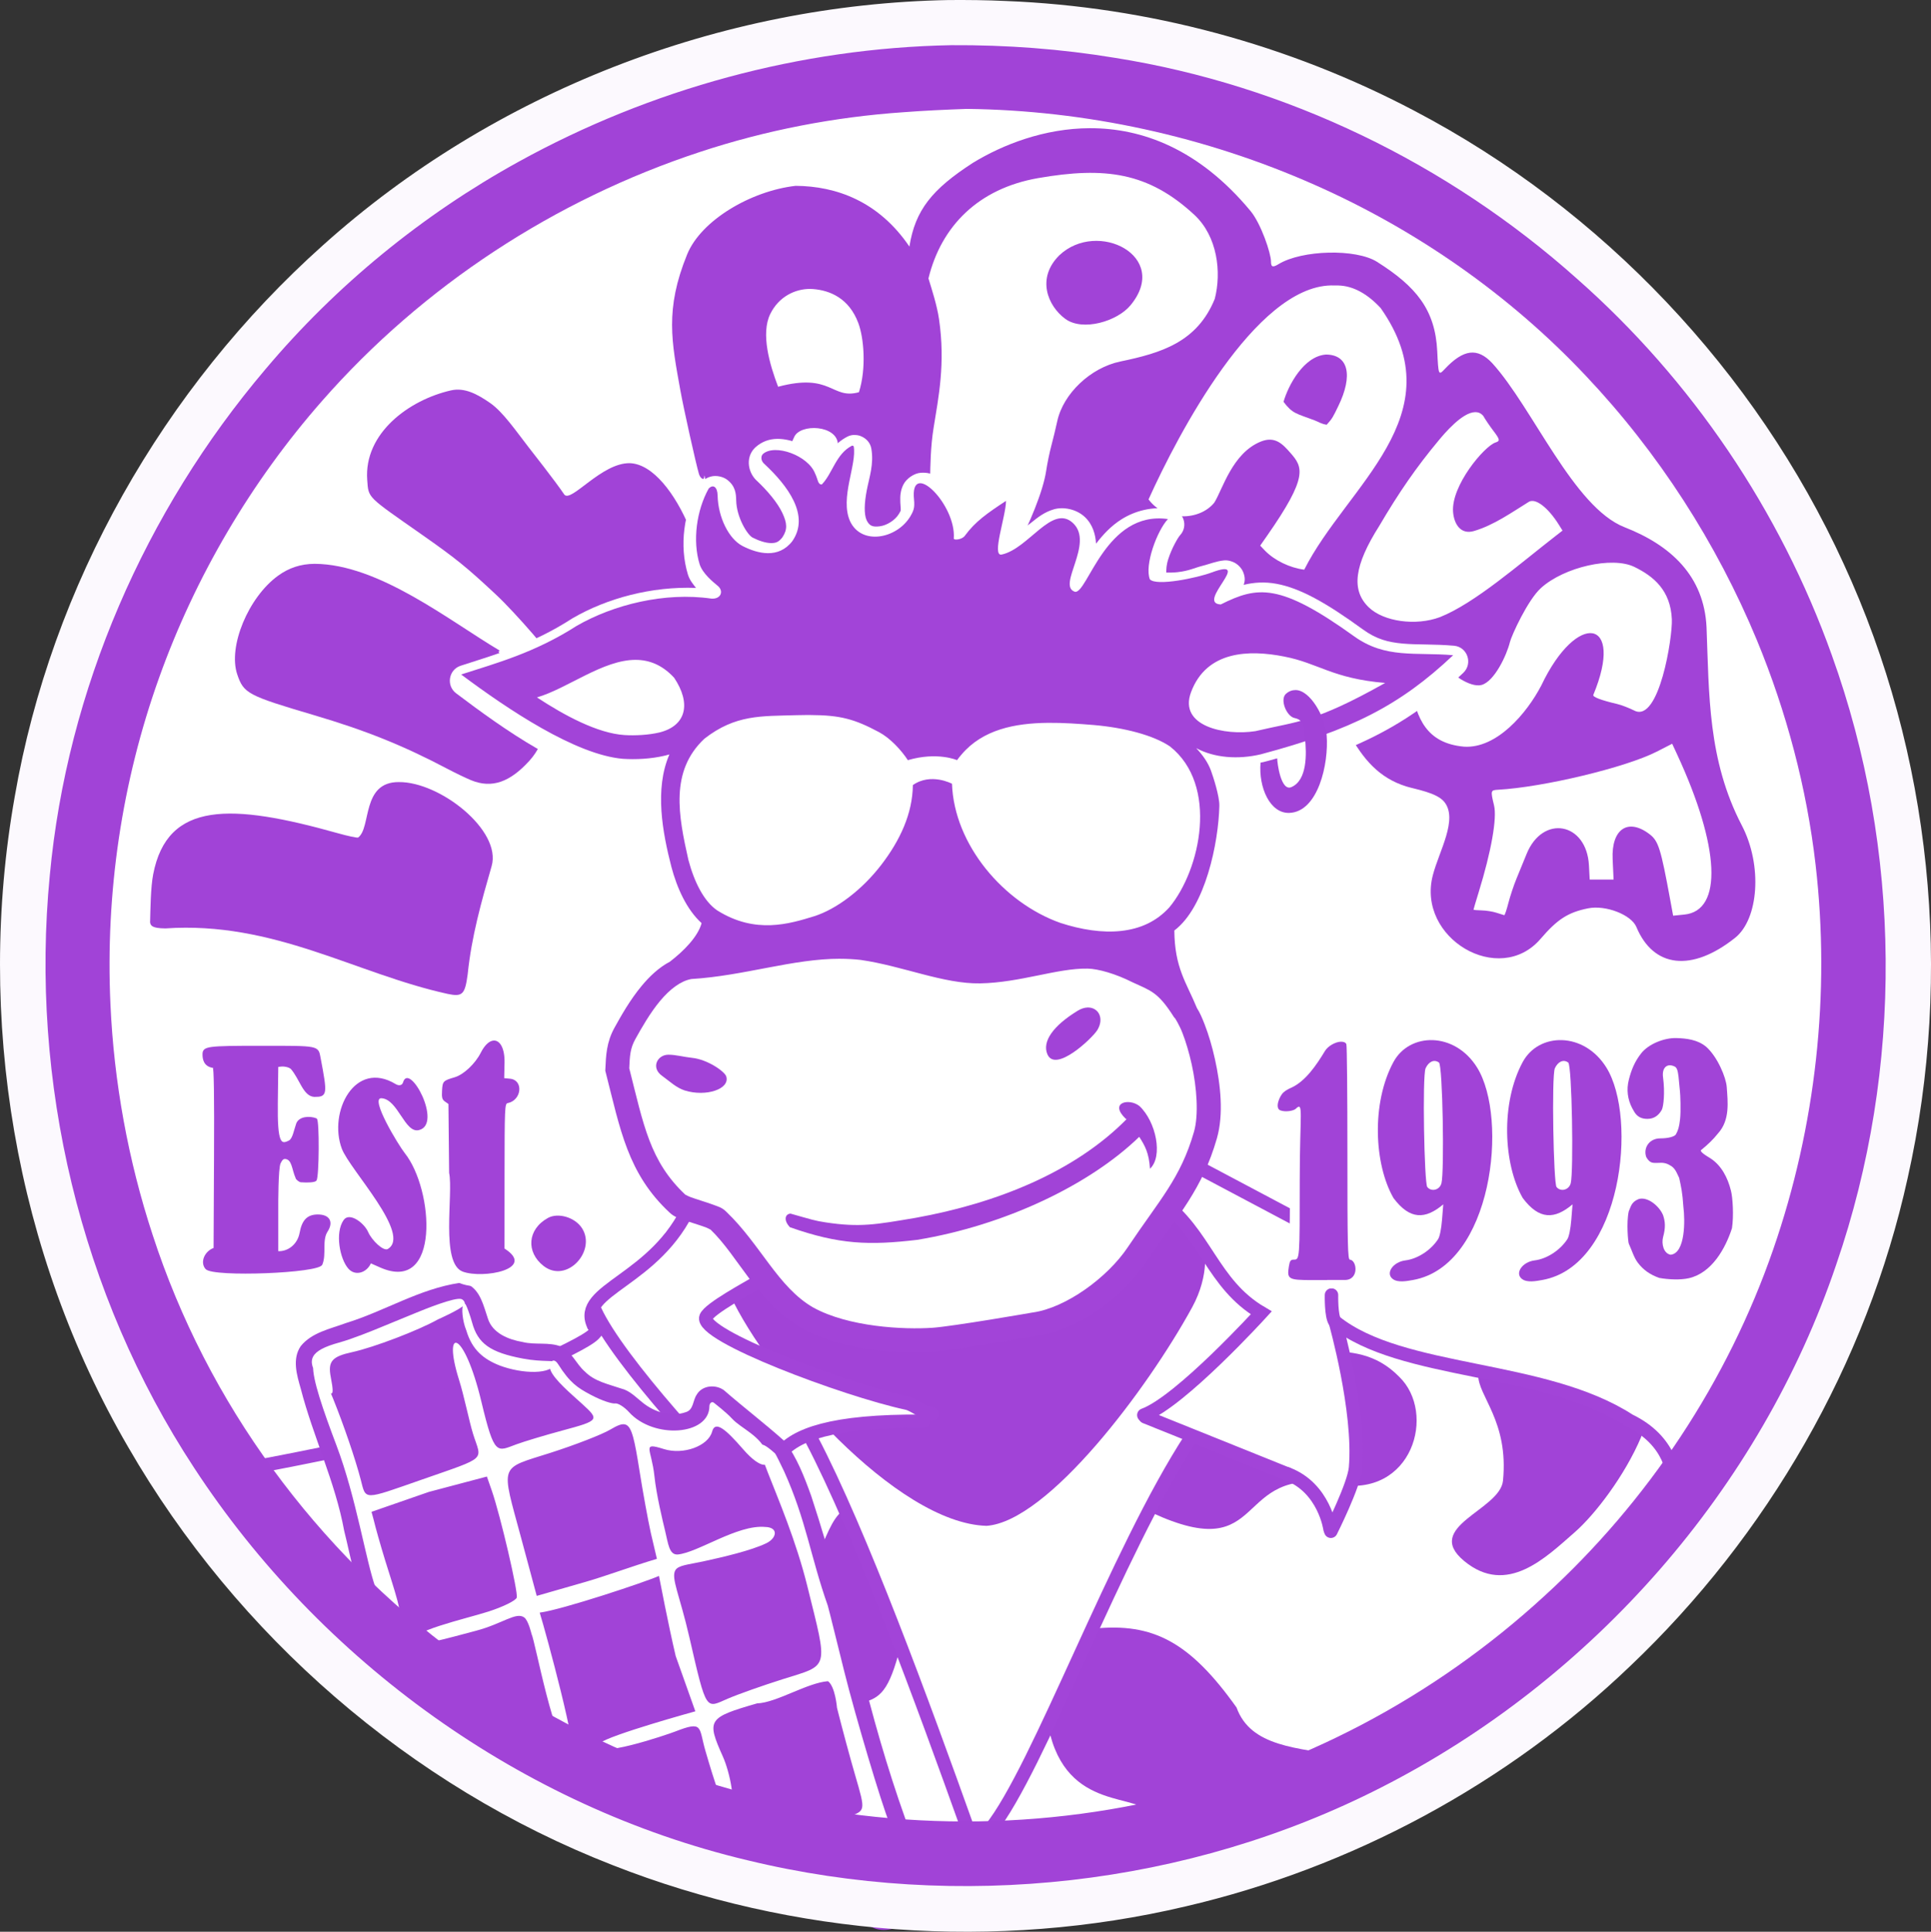<svg xmlns="http://www.w3.org/2000/svg" xml:space="preserve" id="svg5" version="1.1" viewBox="0 0 250.797 250.867" height="250.867mm" width="250.797mm"><rect x="0" y="0" width="250.797" height="250.867" fill="#333333" stroke="none"/><defs id="defs2"></defs><g transform="translate(-1.05,-3.085)" id="layer1"><g transform="matrix(1.52,0,0,1.52,294.86,315.735)" style="display:inline" id="layer1-3"><path transform="translate(8.4974721e-6)" id="path2894" d="m -36.015,-123.387 c -1e-6,40.922 -33.86,74.325 -74.782,74.325 -40.922,10e-7 -74.096,-33.174 -74.096,-74.096 0,-40.922 33.174,-74.096 74.096,-74.096 40.922,0 74.782,32.945 74.782,73.868 z" style="color:#000000;display:inline;fill:#ffffff;fill-opacity:1;stroke-width:5.362;-inkscape-stroke:none"></path><g transform="matrix(0.884,0,0,0.884,-204.383,-215.514)" style="display:inline" id="g10443"><path id="path10430" d="m 94.332,140.695 c 0,0 -7.234,-7.653 -11.215,-4.414 3.579,7.741 16.076,22.063 24.787,22.301 5.935,-0.429 15.541,-13.207 19.861,-21.103 1.792,-3.276 1.166,-5.867 1.166,-5.867 l -2.703,-3.435 c -1.818,2.66 -3.894,5.543 -8.517,8.687 -5.387,3.663 -12.077,5.622 -23.379,3.831 z" style="display:inline;fill:#a143d7;fill-opacity:1;stroke:none;stroke-width:0.7;stroke-linecap:round;stroke-dasharray:none;stroke-opacity:1"></path></g><g transform="matrix(0.884,0,0,0.952,-33.291,-429.604)" style="display:inline" id="g3126"><path id="path2761" d="m -75.251,381.362 c -2.156,4.225 -2.948,5.817 -4.405,8.853 1.716,7.807 8.996,5.73 9.962,7.943 4.71,-1.335 14.222,-3.17 18.613,-5.342 -4.491,-0.756 -9.022,-0.823 -10.397,-4.375 -4.507,-5.878 -8.071,-7.619 -13.774,-7.079 z" style="display:inline;fill:#a143d7;stroke-width:0.165"></path><path id="path2761-4" d="m -111.925,394.956 c 4.293,-1.653 3.898,-1.695 6.98,-2.944 7.715,-6.879 8.932,-0.736 11.191,-9.882 -0.962,-2.691 -3.427,-8.663 -5.393,-11.544 -2.227,0.768 -2.761,6.404 -6.248,9.933 -5.686,7.337 -7.286,11.007 -6.53,14.438 z" style="display:inline;fill:#a143d7;stroke-width:0.137"></path><path id="path2761-5" d="m -51.831,368.41 c 7.364,1.284 9.724,-6.408 6.058,-9.664 -4.391,-4.168 -10.18,-0.947 -14.564,-2.7 -3.202,4.676 -7.186,9.76 -9.39,14.888 11.522,4.973 7.661,-4.308 17.896,-2.523 z" style="display:inline;fill:#a143d7;stroke-width:0.195"></path><path id="path2757" d="m -140.141,372.308 c -1.079,2.292 -1.838,4.895 -3.808,5.11 3.599,4.029 6.192,5.718 10.518,8.944 0.081,-0.795 -0.758,-2.068 -0.901,-3.365 -0.145,-1.321 -0.019,-2.478 1.364,-4.086 3.389,-3.94 4.456,-10.348 0.447,-10.556 -2.134,-0.117 -6.233,0.44 -7.62,3.953 z" style="display:inline;fill:#a143d7;stroke-width:0.165"></path><path id="path2751" d="m -38.117,358.605 c -0.026,1.887 2.962,4.133 2.395,9.481 -0.282,2.656 -7.772,4.12 -3.755,7.208 4.142,3.185 7.917,-0.335 10.694,-2.584 1.925,-1.559 4.827,-5.055 6.413,-8.541 0.563,-1.236 -4.498,-2.746 -10.01,-4.709 -2.756,-0.373 -0.86,-0.277 -5.736,-0.856 z" style="display:inline;fill:#a143d7;stroke-width:0.165"></path></g><path id="path2761-6" d="m -172.114,-77.073 c 4.519,3.702 6.221,5.085 9.465,7.691 8.167,3.46 5.745,-2.049 8.044,-1.352 -1.558,-3.56 -3.797,-10.253 -6.226,-14.104 -0.651,2.23 -0.576,4.878 -4.272,3.657 -6.046,-0.699 -7.765,0.416 -7.012,4.108 z" style="display:none;fill:#a143d7;stroke-width:0.128"></path><path id="path2761-6-9" d="m -152.433,-87.419 c 4.519,3.702 6.221,5.085 9.465,7.691 8.167,3.46 5.745,-2.049 8.044,-1.352 -0.587,-3.56 -4.368,-7.625 -6.797,-11.476 -1.794,1.716 -4.461,4.136 -8.157,2.914 -6.046,-0.699 -3.308,-1.469 -2.556,2.223 z" style="display:none;fill:#a143d7;stroke-width:0.128"></path><g transform="matrix(0.884,0,0,0.884,-204.383,-215.514)" style="display:inline;stroke:#a244d8;stroke-width:1.3;stroke-dasharray:none;stroke-opacity:1" id="g5195"><path transform="matrix(1.131,0,0,1.131,231.15,243.738)" id="path6957" d="m -85.391,-93.226 -9.372,8.403 0.808,1.05 8.241,2.666 3.474,2.101 2.343,2.424 0.97,0.808 1.535,-4.282 -0.323,-5.817 -1.293,-5.979 z" style="font-variation-settings:normal;display:inline;opacity:1;vector-effect:none;fill:#ffffff;fill-opacity:1;stroke:none;stroke-width:0.34;stroke-linecap:butt;stroke-linejoin:miter;stroke-miterlimit:4;stroke-dasharray:none;stroke-dashoffset:0;stroke-opacity:1;-inkscape-stroke:none;stop-color:#000000;stop-opacity:1"></path><path id="path8314" d="m 81.694,137.115 -0.164,0.34 c 0,0 -0.612,2.147 1.139,2.949 2.633,1.207 3.908,3.084 8.415,3.149 l 11.934,4.259 -10.708,1.756 -6.192,7.284 -11.759,-13.298 z" style="font-variation-settings:normal;display:inline;opacity:1;vector-effect:none;fill:#ffffff;fill-opacity:1;stroke:none;stroke-width:0.173;stroke-linecap:butt;stroke-linejoin:miter;stroke-miterlimit:4;stroke-dasharray:none;stroke-dashoffset:0;stroke-opacity:1;-inkscape-stroke:none;stop-color:#000000;stop-opacity:1"></path><path id="path5192" d="m 138.232,129.163 -10.018,-5.312 c 0,0 -6.228,1.163 -3.54,3.254 4.426,3.198 5.012,8.091 9.78,10.894 0,0 -7.833,8.604 -11.35,9.88" style="display:inline;fill:none;fill-opacity:1;stroke:#a244d8;stroke-width:1.3;stroke-linecap:round;stroke-dasharray:none;stroke-opacity:1"></path><path id="path5251" d="m 123.244,148.045 13.757,5.535" style="display:inline;fill:none;fill-opacity:1;stroke:#a244d8;stroke-width:1.3;stroke-linecap:round;stroke-dasharray:none;stroke-opacity:1"></path><path id="path5255" d="m 141.182,159.106 c 0,0 2.24,-4.445 2.386,-6.131 0.477,-5.51 -1.951,-14.084 -1.951,-14.084" style="display:inline;fill:none;fill-opacity:1;stroke:#a244d8;stroke-width:1.3;stroke-linecap:round;stroke-dasharray:none;stroke-opacity:1"></path><path id="path5257" d="m 127.717,149.992 c -7.299,11.15 -14.797,32.14 -19.45,37.915" style="display:inline;fill:none;fill-opacity:1;stroke:#a244d8;stroke-width:1.3;stroke-linecap:round;stroke-dasharray:none;stroke-opacity:1"></path><path id="path5259" d="M 106.083,187.845 C 101.766,175.766 95.728,159.275 90.977,150.205" style="display:inline;fill:none;fill-opacity:1;stroke:#a244d8;stroke-width:1.3;stroke-linecap:round;stroke-dasharray:none;stroke-opacity:1"></path><path id="path5263" d="m 37.631,152.794 c 0.401,0 22.068,-4.358 22.209,-4.8 0.1,-0.221 -1.865,-1.564 -1.765,-1.925 0.12,-0.501 10.588,-4.652 11.872,-6.016 1.283,-1.364 -0.098,-0.641 -0.038,-0.861 -1.636,-3.489 6.074,-4.232 9.343,-11.652" style="display:inline;fill:none;fill-opacity:1;stroke:#a244d8;stroke-width:1.3;stroke-linecap:round;stroke-dasharray:none;stroke-opacity:1"></path><path id="path5265" d="m 85.705,135.058 c -0.759,0.478 -4.593,2.513 -4.924,3.351 -0.691,1.747 13.429,7.023 19.42,8.316 0.74,0.16 1.599,1.006 2.407,1.05" style="display:inline;fill:none;fill-opacity:1;stroke:#a244d8;stroke-width:1.3;stroke-linecap:round;stroke-dasharray:none;stroke-opacity:1"></path><path transform="matrix(1,0,0,1,192.387,-215.833)" id="path2753" d="m -89.002,371.674 c 0.18,0.302 0.642,1.069 1.026,1.704 l 0.699,1.155 -0.29,0.537 c -0.159,0.296 -0.243,0.659 -0.187,0.806 0.252,0.658 1.571,-0.513 2.603,-2.31 0.268,-0.468 0.596,-0.94 0.728,-1.049 0.303,-0.252 1.39,-2.031 1.39,-2.276 0,-0.363 -0.503,-0.097 -1.131,0.467 -0.236,0.212 -0.489,0.465 -0.74,0.743 -0.378,0.418 -0.751,0.891 -1.052,1.361 -0.546,0.851 -0.563,0.852 -0.923,0.082 -0.159,-0.339 -0.644,-1.172 -1.077,-1.85 -0.433,-0.679 -1.214,-1.917 -1.734,-2.752 -0.675,-1.083 -1.84,-2.754 -2.225,-3.381 -0.322,-0.352 -0.067,0.648 0.095,1.205 0.601,2.072 2.156,4.434 2.821,5.558 z" style="display:none;fill:#a143d7;stroke-width:0.165"></path><path id="path5384" d="m 136.975,153.559 c 3.583,1.354 4.126,5.326 4.126,5.326" style="display:inline;fill:none;fill-opacity:1;stroke:#a244d8;stroke-width:1.3;stroke-linecap:round;stroke-dasharray:none;stroke-opacity:1"></path><path id="path8271" d="M 101.775,148.476 C 83.962,148.338 87.818,154.035 86.49,157.372 81.964,153.182 72.245,142.597 70.052,137.754" style="display:inline;fill:none;fill-opacity:1;stroke:#a244d8;stroke-width:1.3;stroke-linecap:round;stroke-dasharray:none;stroke-opacity:1"></path><path id="path8327" d="m 64.604,145.713 c 1.04,1.474 2.439,1.645 2.439,1.645" style="display:inline;fill:none;fill-opacity:1;stroke:#a244d8;stroke-width:1.3;stroke-linecap:round;stroke-dasharray:none;stroke-opacity:1"></path><path id="path8329" d="m 47.975,153.3 c 2.133,-1.557 6.656,-3.841 8.741,-4.388" style="display:inline;fill:none;fill-opacity:1;stroke:#a244d8;stroke-width:1.3;stroke-linecap:round;stroke-dasharray:none;stroke-opacity:1"></path><path id="path18035" d="m 177.09,148.275 c -5.86,13.309 0.999,4.025 -7.06,0.125 -8.301,-5.375 -21.997,-4.369 -28.451,-9.548 -0.383,-0.526 -0.336,-2.578 -0.336,-2.578" style="display:inline;fill:none;fill-opacity:1;stroke:#a244d8;stroke-width:1.3;stroke-linecap:round;stroke-dasharray:none;stroke-opacity:1"></path></g><g style="display:inline" transform="matrix(0.884,0,0,0.885,-34.274,-406.354)" id="g2805"><path id="path2733" d="m -141.334,302.239 c -3.64,-0.02 -2.645,4.404 -3.938,5.353 -0.092,0.048 -0.989,-0.142 -1.992,-0.424 -10.249,-2.875 -16.454,-3.129 -17.82,3.985 -0.244,1.269 -0.263,3.349 -0.298,4.633 0.057,0.276 0.12,0.568 1.471,0.58 10.52,-0.716 18.343,4.36 27.289,6.321 1.431,0.302 1.676,0.064 1.938,-1.889 0.374,-3.661 1.324,-7.002 2.316,-10.449 0.991,-3.439 -5.002,-8.151 -8.967,-8.11 z" style="display:inline;fill:#a143d7;stroke-width:0.149"></path><path d="m -149.478,281.168 c -1.351,0.009 -2.488,0.392 -3.53,1.145 -2.878,2.081 -4.855,6.846 -3.951,9.525 0.621,1.841 1.005,2.045 7.377,3.927 5.077,1.5 8.655,2.938 12.997,5.224 0.724,0.381 1.723,0.861 2.221,1.066 2.024,0.836 3.782,0.182 5.656,-1.886 0.838,-0.925 1.318,-2.039 1.675,-3.267 0.091,-0.349 0.146,-0.689 0.171,-1.019 -1.047,-0.613 -2.059,-1.31 -3.046,-2.046 -0.088,-0.04 -0.789,-0.728 -1.431,-0.91 -0.784,-0.484 5.603,0.451 4.834,-0.508 1.244,-0.348 -6.214,-2.502 -5.07,-2.866 -4.885,-2.891 -11.687,-8.352 -17.903,-8.385 z m 20.626,11.863 c -0.379,0.288 -0.739,0.566 -1.046,0.811 0.303,-0.242 0.672,-0.525 1.046,-0.811 z" style="display:inline;fill:#a143d7;stroke-width:0.165" id="path2723"></path><path id="path2721" d="m -136.285,264.422 c -4.068,0.918 -8.442,4.139 -8.109,8.649 0.132,1.789 -0.064,1.537 5.302,5.293 3.268,2.287 4.339,3.155 7.167,5.799 1.886,1.763 5.653,6.111 5.653,6.532 0,0.35 2.642,0.672 5.134,-0.903 2.319,-1.466 4.655,-0.615 6.506,-2.577 1.893,-2.006 1.224,-0.755 2.429,-0.966 1.817,-3.283 -2.33,-14.647 -6.807,-14.797 -2.739,-0.05 -5.668,3.842 -6.331,3.034 -0.857,-1.275 -3.236,-4.292 -3.461,-4.581 -1.223,-1.57 -2.462,-3.394 -3.71,-4.261 -1.262,-0.876 -2.483,-1.512 -3.773,-1.221 z" style="display:inline;fill:#a143d7;stroke-width:0.165"></path><path id="path2719" d="m -51.729,260.967 c -2.154,0.157 -3.652,3.003 -4.095,4.563 0.883,1.163 1.22,1.114 2.991,1.784 0.42,0.159 0.673,0.358 1.181,0.426 0.558,-0.604 0.631,-0.795 1.112,-1.777 1.462,-2.987 0.984,-4.998 -1.188,-4.996 z" style="display:inline;fill:#a143d7;stroke-width:0.165"></path><path id="path2717" d="m -77.498,251.387 c -2.228,2.206 -1.122,4.878 0.569,6.127 1.691,1.249 5.042,0.244 6.326,-1.319 3.884,-4.727 -3.216,-8.29 -6.895,-4.809 z" style="display:inline;fill:#a143d7;stroke-width:0.165"></path><path d="m -74.535,239.113 c -4.413,0.012 -8.419,1.585 -11.295,3.333 -3.965,2.557 -5.601,4.575 -6.156,8.097 -2.965,-4.366 -7.062,-5.839 -11.002,-5.865 -4.324,0.495 -9.137,3.327 -10.481,6.616 -2.174,5.321 -1.495,8.472 -0.655,13.14 0.304,1.696 1.491,7.028 1.792,8.052 0.131,0.445 0.508,0.665 0.508,0.296 0,-1.028 0.723,4.365 0.744,5.396 0.045,2.179 4.537,3.019 5.915,3.732 6.007,3.107 8.049,-4.243 2.415,-8.815 -0.244,-0.198 -1.678,-1.528 -0.393,-4.124 0.538,-1.392 4.251,-1.217 4.245,0.709 0.267,0.969 0.776,2.744 1.12,3.377 0.117,-0.037 0.19,8.5e-4 0.176,0.178 -9.66e-4,0.012 -0.002,0.028 -0.003,0.04 0.009,0.005 0.019,0.014 0.028,0.015 0.099,0.382 0.054,0.48 -0.064,0.459 -0.176,2.274 -0.401,5.774 0.693,5.319 -0.73,1.587 2,1.3 2.463,1.175 2.321,-0.627 3.317,1.435 3.14,-0.675 -0.117,-1.39 0.113,-5.172 0.93,-4.765 0.708,0.353 0.18,-3.106 0.762,-6.731 0.475,-2.96 1.159,-6.23 0.528,-10.531 -0.198,-1.347 -0.694,-2.86 -1.02,-3.924 1.234,-5.059 4.839,-8.681 10.589,-9.683 6.481,-1.13 10.673,-0.559 15.103,3.536 2.249,2.079 2.644,5.553 1.983,8.117 -1.702,4.179 -5.157,5.225 -9.128,6.049 -2.872,0.596 -5.516,3.094 -6.096,5.758 -0.148,0.679 -0.407,1.753 -0.577,2.386 -0.17,0.633 -0.391,1.707 -0.492,2.385 -0.302,2.045 -1.672,5.229 -2.804,7.38 -0.09,0.17 1.354,0.239 1.759,-0.03 0.192,-0.128 -0.904,3.198 -0.106,2.417 2.609,-2.553 3.571,-1.96 2.177,2.35 -0.523,1.617 3.998,-0.025 4.353,-0.025 0.073,0 0.212,-0.374 0.31,-0.831 0.983,-1.519 1.899,-2.666 2.709,-3.576 h 3.232 c -1.254,1.324 -2.305,2.447 -1.587,2.4 5.607,1.064 3.045,3.003 5.365,4.458 l 1.343,0.619 c 0.362,-0.187 5.934,-2.099 6.296,-2.294 1.537,-0.831 1.781,2.342 3.368,2.189 2.694,-0.26 0.484,-0.01 2.337,1.723 0.561,0.525 1.186,0.911 1.592,1.119 0.406,0.208 0.657,-0.711 1.171,-0.367 1.412,0.946 0.604,1.635 2.401,1.67 1.776,0.034 5.445,-2.406 4.715,-1.643 l -0.439,0.458 0.261,0.54 c 0.507,1.048 2.546,2.432 3.624,2.142 1.249,-0.336 2.443,-2.902 2.744,-4.135 0.158,-0.646 1.722,-4.069 3.001,-5.225 2.245,-2.029 6.889,-3.078 9.027,-2.038 1.848,0.899 3.503,2.245 3.625,5.062 0.074,1.726 -1.221,9.943 -3.594,8.825 -0.51,-0.261 -1.281,-0.557 -1.713,-0.658 -1.518,-0.354 -2.366,-0.676 -2.286,-0.868 3.065,-7.371 -1.567,-8.191 -5.026,-0.915 -1.406,2.698 -4.308,6.101 -7.457,5.909 -3.719,-0.325 -4.58,-2.851 -5.108,-5.56 -0.03,-0.153 -0.055,-0.267 -0.083,-0.402 -1.948,1.218 -5.149,2.758 -6.672,3.285 0.104,0.299 0.34,0.688 0.662,1.278 1.421,2.609 2.979,4.426 5.624,5.243 0.896,0.277 2.926,0.589 3.652,1.48 1.367,1.678 -0.5,4.748 -1.105,7.097 -1.573,6.079 6.422,10.781 10.419,6.129 1.627,-1.895 2.658,-2.555 4.592,-2.943 1.696,-0.341 4.172,0.615 4.667,1.801 1.652,3.954 5.36,4.363 9.535,1.051 2.286,-1.813 2.669,-7.004 0.656,-10.86 -3.292,-6.306 -3.158,-12.661 -3.409,-19.111 -0.231,-4.984 -3.483,-7.939 -7.919,-9.671 -4.937,-1.927 -8.865,-11.514 -12.789,-15.834 -1.436,-1.536 -2.789,-1.366 -4.614,0.577 -0.581,0.618 -0.599,0.574 -0.709,-1.73 -0.193,-4.033 -2.054,-6.26 -5.82,-8.636 -2.034,-1.283 -7.244,-1.16 -9.526,0.226 -0.557,0.339 -0.725,0.279 -0.725,-0.258 0,-0.797 -0.962,-3.653 -1.977,-4.876 -4.994,-6.014 -10.518,-8.006 -15.519,-7.993 z m -23.106,34.636 c 0.012,-0.16 0.025,-0.328 0.037,-0.474 -0.05,-0.025 -0.108,-0.099 -0.173,-0.218 -0.141,0.044 -0.343,0.195 -0.54,0.348 0.259,0.1 0.527,0.317 0.677,0.344 z m -0.677,-0.344 c -0.241,-0.093 -0.471,-0.083 -0.585,0.291 -0.014,0.188 0.276,-0.051 0.585,-0.291 z m 47.078,-19.112 c 0.219,-0.002 0.447,-6.6e-4 0.685,0.004 1.497,0.028 2.879,0.846 4.119,2.18 7.298,10.365 -3.306,17.16 -7.386,25.257 -1.397,-0.179 -2.855,-0.885 -3.779,-1.82 l -0.479,-0.502 0.664,-0.95 c 4,-5.723 3.478,-6.622 2.242,-8.02 -0.713,-0.807 -1.449,-1.63 -2.826,-1.083 -2.795,1.11 -3.727,4.68 -4.526,5.916 -1.438,1.745 -4.718,1.847 -6.347,-0.324 2.884,-6.376 10.327,-20.507 17.633,-20.658 z m -50.342,0.338 c 0.096,7.3e-4 0.192,0.005 0.287,0.012 1.649,0.13 3.476,0.897 4.37,3.281 0.534,1.423 0.796,4.351 0.061,6.677 -2.664,0.739 -2.619,-1.91 -7.814,-0.527 -0.821,-2.15 -1.684,-5.12 -0.763,-7.014 0.819,-1.685 2.414,-2.44 3.859,-2.429 z m 64.278,11.893 c 0.291,-0.005 0.557,0.099 0.779,0.353 0.198,0.347 0.624,0.977 0.946,1.399 0.675,0.885 0.707,1.032 0.256,1.175 -1.09,0.346 -4.311,4.172 -4.113,6.71 0.089,1.136 0.715,2.229 2.028,1.839 1.922,-0.571 3.615,-1.776 5.289,-2.812 0.635,-0.393 1.854,0.518 2.917,2.22 l 0.345,0.553 -0.559,0.433 c -3.619,2.802 -7.905,6.576 -11.286,7.92 -2.328,0.871 -5.453,0.439 -6.891,-0.953 -1.71,-1.655 -1.401,-4.036 1.019,-7.847 1.912,-3.252 3.6,-5.69 5.75,-8.264 0.545,-0.653 2.262,-2.704 3.521,-2.725 z m 19.046,32.015 0.466,1.003 c 4.159,8.958 4.443,15.114 0.714,15.487 l -1.087,0.11 -0.283,-1.539 c -0.915,-4.966 -1.139,-5.676 -1.998,-6.331 -2.085,-1.59 -3.7,-0.497 -3.566,2.414 l 0.091,1.967 h -1.155 -1.155 l -0.071,-1.361 c -0.219,-4.167 -4.469,-4.948 -6.029,-1.107 -0.276,0.679 -0.716,1.752 -0.978,2.386 -0.262,0.633 -0.614,1.689 -0.782,2.345 -0.168,0.656 -0.347,1.185 -0.398,1.176 -0.05,-0.01 -0.388,-0.115 -0.75,-0.234 -0.362,-0.119 -1.01,-0.222 -1.44,-0.229 -0.43,-0.007 -0.781,-0.041 -0.781,-0.075 0,-0.034 0.225,-0.793 0.501,-1.686 1.215,-3.934 1.782,-7.132 1.484,-8.37 -0.347,-1.445 -0.339,-1.476 0.4,-1.517 4.381,-0.245 12.324,-2.15 15.319,-3.674 z" style="display:inline;fill:#a143d7;stroke-width:0.165" id="path752"></path></g></g><g id="layer2"><path d="m 61.213,172.575 -18.545,6.822 9.541,33.387 c 2.616,5.617 -0.374,9.95 5.118,10.531 11.15,3.341 13.637,2.631 13.486,8.773 -0.209,7.27 11.606,-0.156 11.804,7.893 1.823,-0.544 -1.118,9.654 5.035,4.181 12.551,0.393 12.939,-10.931 20.303,-0.384 0.209,0.299 2.397,2.623 4.863,5.164 0.845,0.87 1.639,1.737 2.381,2.585 l 3.772,-1.678 -16.904,-57.404 -8.043,-5.682 -4.885,4.374 -6.824,-3.962 -3.359,-2.017 -6.148,-4.297 -9.967,-2.603 z" style="font-variation-settings:normal;display:inline;vector-effect:none;fill:#a143d7;fill-opacity:1;stroke:none;stroke-width:0.805;stroke-linecap:butt;stroke-linejoin:miter;stroke-miterlimit:4;stroke-dasharray:none;stroke-dashoffset:0;stroke-opacity:1;-inkscape-stroke:none;stop-color:#000000" id="path14358"></path><path d="m 60.748,169.688 c -5.223,0.769 -9.769,3.679 -14.76,5.213 -2.047,0.76 -4.445,1.216 -5.884,3.005 -1.134,1.668 -0.497,3.764 0.01,5.531 1.608,6.229 4.475,12.086 5.636,18.438 0.959,3.778 1.476,7.852 3.797,11.1 1.176,1.374 3.166,2.455 4.969,1.725 0.856,-0.385 1.821,-1.3 1.338,-2.318 -1.143,-3.929 -3.23,-7.554 -3.953,-11.609 2.299,-0.895 4.649,-1.55 6.99,-2.283 1.345,-0.4 2.698,-0.772 4.057,-1.119 1.168,4.048 2.167,8.116 2.982,12.242 -3.305,1.279 -7.021,1.659 -9.922,3.85 0.102,1.496 0.488,3.342 2.021,3.988 2.016,0.73 4.087,-0.286 6.029,-0.789 1.32,-0.43 2.631,-0.89 3.92,-1.404 0.443,2.146 0.725,4.663 2.605,6.086 1.624,1.015 4.099,-0.417 3.868,-2.367 0.092,-1.666 -0.366,-3.289 -0.679,-4.91 3.814,-0.958 7.537,-2.23 11.264,-3.477 0.889,4.523 1.867,9.063 3.594,13.354 -2.976,0.909 -6.149,1.556 -8.684,3.475 -1.302,1.626 0.144,4.481 2.256,4.241 2.611,0.153 4.967,-1.184 7.48,-1.632 1.249,0.504 1.16,2.08 1.589,3.149 0.388,1.422 1.156,3.142 2.799,3.368 2.336,0.232 4.337,-2.512 3.314,-4.653 -0.391,-1.48 -1.092,-2.848 -1.654,-4.265 3.558,-1.126 7.257,-1.859 10.662,-3.43 1.107,-0.015 1.597,1.236 1.589,2.173 0.868,3.547 1.897,7.049 2.827,10.581 -2.184,0.849 -4.741,1.653 -5.9,3.879 -0.761,1.939 1.649,4.062 3.484,3.107 1.533,-0.344 2.958,-1.023 4.389,-1.648 0.932,1.767 1.791,3.583 2.398,5.49 -1.559,0.778 -2.822,2.723 -2,4.447 0.792,1.637 3.071,1.86 4.519,1.01 1.56,-0.436 3.432,-1.224 3.772,-3.004 0.491,-2.99 -1.11,-5.738 -1.944,-8.508 -2.462,-6.585 -4.488,-13.324 -6.208,-20.139 -2.2,-8.106 -4.281,-16.257 -6.909,-24.239 -0.892,-2.467 -1.85,-4.986 -3.445,-7.087 -2.562,-2.298 -5.308,-4.382 -7.899,-6.643 -1.096,-0.785 -2.842,-0.635 -3.54,0.608 -0.505,0.737 -0.383,1.962 -1.414,2.252 -1.921,0.674 -4.1,-0.013 -5.63,-1.269 -0.871,-0.686 -1.644,-1.542 -2.767,-1.806 -1.632,-0.564 -3.436,-0.908 -4.694,-2.193 -1.132,-0.969 -1.693,-2.559 -3.061,-3.239 -1.601,-0.648 -3.376,-0.186 -5.029,-0.605 -1.818,-0.31 -3.922,-1.132 -4.518,-3.061 -0.562,-1.625 -0.952,-3.642 -2.656,-4.471 -0.319,-0.138 -0.669,-0.173 -1.014,-0.146 z m -2.996,7.941 c 0.09,3.78 1.602,7.311 2.398,10.964 0.224,0.863 0.46,1.721 0.7,2.579 -3.576,1.317 -7.186,2.569 -10.818,3.766 -1.073,-3.671 -2.307,-7.292 -3.699,-10.854 0.076,-1.012 -0.159,-2.008 -0.342,-2.996 4.052,-0.982 7.948,-2.502 11.768,-4.152 -0.002,0.231 -0.004,0.462 -0.006,0.693 z m 7.352,4.889 c 2.099,0.513 4.255,0.911 6.426,0.805 0.936,1.161 2.055,2.152 3.15,3.156 -2.636,0.776 -5.274,1.541 -7.891,2.381 -0.618,-2.098 -1.152,-4.225 -1.686,-6.342 z m 16.852,11.631 c 0.597,3.315 1.18,6.655 1.889,9.957 -3.849,1.255 -7.711,2.467 -11.594,3.613 -1.097,-4.175 -2.353,-8.316 -3.174,-12.561 4.105,-1.423 8.262,-2.724 12.242,-4.48 0.212,1.157 0.424,2.314 0.637,3.471 z m 12.693,-2.582 c 1.479,0.746 2.135,2.506 3.681,3.174 0.973,0.66 0.986,1.988 1.492,2.959 2.393,6.321 4.681,12.73 5.654,19.422 -0.175,1.261 -1.66,1.509 -2.667,1.813 -2.876,0.859 -5.682,1.926 -8.5,2.953 -1.202,-4.51 -2.192,-9.074 -3.502,-13.555 2.923,-0.56 6.121,-1.229 8.19,-3.556 0.927,-1.019 1.233,-2.879 -0.014,-3.78 -1.664,-1.303 -3.944,-0.771 -5.748,-0.09 -1.203,0.444 -2.346,1.03 -3.5,1.586 -0.659,-2.9 -1.243,-5.834 -1.736,-8.787 2.306,0.009 4.707,-0.583 6.479,-2.109 0.058,-0.004 0.112,-0.04 0.172,-0.029 z" style="font-variation-settings:normal;display:inline;opacity:1;vector-effect:none;fill:#a143d7;fill-opacity:1;stroke-width:0.517;stroke-linecap:butt;stroke-linejoin:miter;stroke-miterlimit:4;stroke-dasharray:none;stroke-dashoffset:0;stroke-opacity:1;-inkscape-stroke:none;stop-color:#000000;stop-opacity:1" id="path14196"></path><path d="m 61.2,172.635 c -0.214,0.244 -0.118,1.948 0.416,3.23 0.756,2.553 2.272,3.74 4.342,4.555 2.942,1.103 6.827,1.214 7.25,-0.365 0.104,-0.388 -1.616,-0.044 -4.239,-0.537 -4.255,-0.8 -5.869,-1.951 -6.609,-4.706 -0.21,-0.781 -0.818,-2.564 -0.947,-2.418 z m -0.229,-0.85 c -0.835,-0.273 -4.809,1.345 -5.884,1.784 -1.075,0.438 -3.018,1.236 -4.316,1.773 -1.298,0.537 -3.897,1.604 -5.705,2.102 -3.76,1.036 -4.293,2.25 -2.6,4.636 1.47,2.072 2.196,3.165 1.548,-0.134 -0.41,-2.085 0.168,-2.697 2.771,-3.265 2.812,-0.614 8.6,-2.822 11.144,-4.252 0,0 2.834,-1.25 3.413,-1.873 0.225,-0.242 -0.079,-0.674 -0.371,-0.77 z m 32.826,13.489 c -0.3,-0.263 -0.607,0.049 -0.609,0.428 -0.014,3.791 -7.235,4.318 -10.451,0.762 -0.61,-0.674 -1.419,-1.179 -1.797,-1.123 -0.379,0.057 -1.648,-0.312 -3.233,-1.157 -1.63,-0.87 -2.646,-1.525 -4.157,-3.922 -0.733,-1.162 -1.31,0.026 -0.988,0.791 0.523,1.244 2.596,2.989 4.09,4.344 2.294,2.083 2.23,2.17 -2.547,3.457 -2.25,0.606 -4.946,1.417 -5.992,1.801 -2.546,0.936 -2.838,1.571 -4.539,-5.531 -2.278,-9.513 -5.101,-9.816 -2.908,-2.859 0.676,2.146 1.316,5.384 1.821,7.018 1.099,3.554 2.08,2.902 -6.714,5.975 -7.629,2.666 -7.174,2.665 -7.866,0.003 -1.428,-5.498 -6.037,-17.529 -6.189,-14.814 -0.097,1.731 1.29,5.736 3.039,10.362 2.571,6.799 3.805,14.961 5.069,18.46 0.685,1.896 1.964,2.774 2.641,3.379 1.302,1.166 -0.319,-3.434 -1.381,-6.885 -0.602,-1.958 -1.272,-4.317 -1.488,-5.245 l -0.296,-1.101 7.446,-2.584 7.54,-1.996 0.641,1.845 c 1.114,3.214 3.431,13.143 3.236,13.869 -0.103,0.383 -1.753,1.199 -3.666,1.814 -3.048,0.979 -10.58,2.617 -9.87,4.026 0.334,0.663 4.499,-0.54 8.247,-1.529 3.468,-0.916 5.21,-2.504 6.271,-1.72 0.53,0.392 0.931,2.116 0.931,2.116 0.534,1.133 2.938,14.703 5.171,15.641 1.058,0.25 -3.282,-15.744 -4.103,-18.389 2.961,-0.388 13.877,-4.033 15.49,-4.769 0.124,0.624 1.191,6.223 2.171,10.403 l 2.553,7.18 c 0,0 -11.143,3.069 -12.443,4.152 -1.23,2.299 8.88,-1.159 9.787,-1.512 3.751,-1.461 3.064,-0.602 3.969,2.502 1.187,4.071 2.342,7.765 3.068,7.493 0.998,-0.374 0.108,-4.714 -0.797,-6.74 -2.139,-4.791 -1.995,-5.068 4.436,-6.925 2.495,-0.074 6.515,-2.682 9.21,-2.88 0.95,0.703 1.17,3.461 1.17,3.461 0.637,2.549 1.694,6.473 2.35,8.719 1.416,4.853 1.343,4.572 -0.973,5.487 -1.011,0.399 -4.852,1.817 -4.171,2.822 0.338,0.58 4.299,-1.218 4.902,-1.517 1.664,-0.824 1.83,-1.262 3.742,2.791 0.482,1.022 1.771,3.328 1.704,5.356 -0.037,1.103 -3.209,1.722 -2.098,2.986 0.428,0.487 3.958,-1.088 4.066,-1.226 1.022,-1.326 -1.524,-7.39 -2.72,-10.463 -1.048,-2.567 -4.388,-13.781 -5.859,-19.675 -0.676,-2.708 -2.052,-8.302 -2.145,-8.565 -2.259,-6.409 -2.799,-11.069 -5.68,-17.453 -0.426,-0.864 -1.042,-2.198 -1.196,-2.334 -5.134,-4.548 1.323,5.521 4.227,17.28 2.7,10.936 2.907,10.148 -3.175,12.065 -2.611,0.823 -5.832,1.964 -7.157,2.534 -2.876,1.238 -2.733,1.876 -4.989,-7.96 -1.259,-5.489 -2.415,-7.702 -1.824,-8.716 0.384,-0.66 1.683,-0.731 3.583,-1.142 2.764,-0.597 6.27,-1.432 8.2,-2.351 1.418,-0.675 1.648,-2.084 -0.113,-2.13 -3.628,-0.331 -8.731,3.345 -11.383,3.579 -1.094,0.039 -1.206,-1.373 -1.628,-3.115 -0.317,-1.307 -1.122,-4.645 -1.375,-7.048 -0.383,-3.635 -1.744,-4.458 1.233,-3.529 2.52,0.787 5.754,-0.39 6.26,-2.277 0.394,-1.471 1.766,-0.304 4.014,2.287 2.429,2.8 3.778,2.434 3.121,0.561 -0.813,-2.314 -3.368,-3.232 -4.553,-4.53 -0.715,-0.784 -2.323,-2.035 -2.323,-2.035 z m -11.464,2.825 c 0.788,0.318 1.139,1.971 1.77,5.96 0.439,2.777 1.101,6.416 1.472,8.086 l 0.793,3.378 c -3.269,0.973 -6.532,2.203 -9.283,2.997 l -6.326,1.816 -2.018,-7.501 c -2.64,-9.811 -2.948,-8.918 3.822,-11.085 3.168,-1.014 6.643,-2.363 7.722,-2.997 0.944,-0.555 1.575,-0.844 2.048,-0.653 z" style="font-variation-settings:normal;display:inline;vector-effect:none;fill:#ffffff;fill-opacity:1;stroke-width:0.517;stroke-linecap:butt;stroke-linejoin:miter;stroke-miterlimit:4;stroke-dasharray:none;stroke-dashoffset:0;stroke-opacity:1;-inkscape-stroke:none;stop-color:#000000" id="path14196-1"></path></g><g transform="translate(0,-2.117)" style="display:inline" id="layer3"><g transform="matrix(1.344,0,0,1.345,242.761,-301.947)" style="display:inline" id="g3063"><path id="path2749" d="m -126.89,345.958 c -1.999,1.097 -2.135,3.308 -0.427,4.637 2.239,1.741 5.125,-1.445 3.718,-3.64 -0.689,-1.075 -2.323,-1.528 -3.291,-0.997 z" style="display:inline;fill:#a143d7;stroke-width:0.165"></path><path d="m -132.014,327.658 c -1.472,-0.004 -2.204,1.458 -2.898,2.521 -0.62,0.904 -1.718,1.234 -2.713,1.535 -0.795,1.088 -1.077,2.813 -0.031,3.838 -0.096,3.39 0.196,6.734 0.065,10.112 0.022,1.88 -0.195,3.973 0.888,5.622 1.1,1.451 3.16,1.409 4.781,1.127 1.277,-0.125 2.85,-0.855 2.957,-2.303 0.068,-0.751 -0.48,-1.367 -0.943,-1.83 0.033,-4.169 -0.063,-8.381 0.104,-12.52 1.505,-0.712 1.805,-3.064 0.408,-4.037 -0.361,-0.157 -0.631,-0.316 -0.504,-0.749 0.023,-1.217 -0.378,-2.677 -1.547,-3.243 -0.189,-0.024 -0.376,-0.068 -0.566,-0.074 z" style="display:inline;fill:#ffffff;fill-opacity:1;stroke-width:0.165" id="path2737"></path><path id="path2737-4" d="m -132.117,328.831 c -0.404,0.01 -0.867,0.386 -1.269,1.179 -0.54,1.065 -1.653,2.111 -2.519,2.366 -1.118,0.329 -1.17,0.384 -1.223,1.281 -0.04,0.683 0.011,0.874 0.284,1.066 l 0.334,0.233 0.067,6.65 c 0.424,2.046 -0.859,8.731 1.318,9.537 1.943,0.719 7.157,-0.241 4.034,-2.228 l 0.004,-6.993 c 0.004,-6.568 0.022,-6.995 0.297,-7.049 1.37,-0.268 1.559,-2.232 0.227,-2.358 l -0.559,-0.053 0.033,-1.48 c 0.031,-1.395 -0.435,-2.165 -1.026,-2.151 z" style="display:inline;fill:#a143d7;stroke-width:0.165"></path><path id="path2747" d="m -140.897,332.874 c -0.096,0.327 -0.441,0.326 -0.706,0.165 -3.953,-2.4 -6.529,2.692 -5.213,6.226 0.757,2.032 6.825,8.339 4.426,9.704 -0.43,0.193 -1.507,-0.819 -1.877,-1.646 -0.369,-0.861 -1.806,-1.966 -2.369,-1.161 -0.863,1.233 -0.365,3.761 0.451,4.689 0.674,0.767 1.784,0.395 2.179,-0.505 l 0.893,0.395 c 5.848,2.583 5.2,-7.508 2.383,-11.039 -0.591,-0.741 -3.412,-5.368 -2.248,-5.3 1.591,0.092 2.244,3.395 3.604,3.079 2.355,-0.547 -0.92,-6.661 -1.523,-4.607 z" style="display:inline;fill:#a143d7;stroke-width:0.165"></path><path id="path2745" d="m -154.554,329.419 c -5.303,0 -5.639,0.045 -5.639,0.754 0,0.411 0.089,1.12 0.981,1.221 0.119,0.013 0.161,2.703 0.131,8.761 l -0.043,8.761 c -0.9,0.307 -1.308,1.338 -0.797,1.92 0.682,0.777 10.994,0.373 11.158,-0.427 0.392,-0.962 -0.057,-2.277 0.491,-3.152 0.588,-0.897 0.227,-1.55 -0.856,-1.55 -0.955,0 -1.457,0.472 -1.682,1.702 -0.216,1.182 -1.209,1.916 -2.226,1.836 v -4.442 c 0,0 -0.012,-3.673 0.229,-4.139 0.101,-0.195 0.231,-0.52 0.554,-0.479 0.712,0.09 0.682,1.064 1.047,1.883 0,0.122 0.319,0.356 0.433,0.365 0.715,0.056 1.317,0.006 1.435,-0.118 0.255,-0.27 0.288,-5.803 0.036,-5.9 -0.664,-0.255 -1.619,-0.159 -1.841,0.461 -0.222,0.621 -0.345,1.474 -0.739,1.678 -0.876,0.455 -1.246,0.21 -1.197,-3.706 l 0.044,-3.537 c 0,0 0.413,-0.076 0.618,-0.051 0.254,0.031 0.507,0.074 0.728,0.246 0.863,0.977 1.201,2.628 2.216,2.684 1.183,0 1.201,-0.132 0.523,-3.701 -0.208,-1.096 -0.071,-1.07 -5.602,-1.07 z" style="display:inline;fill:#a143d7;stroke:#a244d8;stroke-width:0.165;stroke-opacity:1"></path></g><g transform="matrix(1.344,0,0,1.345,242.761,-301.947)" style="display:inline" id="g3057"><path d="m -17.857,328.591 c -1.177,-0.024 -2.675,0.568 -3.392,1.478 -0.638,0.81 -0.959,1.629 -1.194,2.562 -0.238,0.944 -0.113,1.888 0.322,2.715 0.015,0.029 0.083,0.139 0.145,0.259 0.343,0.661 0.852,0.79 1.339,0.79 0.662,2.7e-4 1.099,-0.369 1.378,-0.866 0.171,-0.305 0.324,-1.676 0.127,-3.135 -0.131,-0.97 0.41,-1.403 1.127,-1.051 0.213,0.105 0.295,0.392 0.366,0.954 0.055,0.436 0.09,1.055 0.138,1.421 0.036,0.271 0.105,1.906 0.012,2.717 -0.088,0.771 -0.187,1.055 -0.396,1.447 -0.117,0.219 -0.722,0.396 -1.515,0.396 -1.078,0 -1.665,0.937 -1.355,1.81 0.372,0.641 0.653,0.555 1.149,0.556 0.463,-0.038 0.779,0.02 1.107,0.215 0.55,0.262 0.685,0.763 0.925,1.236 0.191,0.898 0.307,1.32 0.409,2.821 0.159,1.23 0.206,4.456 -1.235,4.597 -0.689,-0.119 -0.894,-1.06 -0.732,-1.696 0.255,-0.921 0.213,-1.498 0.002,-2.12 -0.346,-0.859 -1.482,-1.826 -2.361,-1.559 -0.734,0.295 -0.755,0.769 -0.956,1.183 -0.242,1.091 -0.061,2.983 0.002,3.117 0.29,0.626 0.501,1.361 0.875,1.845 0.527,0.701 1.195,1.16 2.069,1.468 0.889,0.161 2.065,0.21 2.863,0.028 2.225,-0.508 3.539,-2.885 4.165,-4.82 0.187,-1.179 0.074,-2.999 -0.102,-3.646 -0.314,-1.264 -0.93,-2.425 -1.962,-3.099 -0.323,-0.208 -1.212,-0.698 -0.864,-0.85 0.592,-0.489 1.1,-0.961 1.57,-1.554 1.191,-1.3 0.949,-3.079 0.854,-4.485 -0.062,-0.916 -0.892,-2.926 -1.997,-3.898 -0.82,-0.676 -1.885,-0.808 -2.883,-0.834 z" style="display:inline;fill:#a144d7;stroke-width:0.052" id="path5081"></path><path id="path2743" d="m -45.188,330.908 c -2.142,3.963 -1.868,9.872 0.005,13.131 1.602,2.14 3.094,2.054 4.811,0.61 l -0.118,1.476 c -0.071,0.888 -0.222,1.636 -0.379,1.878 -0.7,1.078 -1.984,1.911 -3.169,2.057 -1.195,0.147 -1.959,1.261 -1.197,1.808 0.49,0.352 1.334,0.192 1.952,0.081 7.687,-1.391 9.229,-15.614 6.18,-20.513 -2.158,-3.467 -6.527,-3.41 -8.085,-0.528 z m 4.402,0.051 c 0.359,0.268 0.527,10.533 0.239,11.65 -0.167,0.65 -0.959,0.862 -1.37,0.367 -0.293,-0.353 -0.49,-10.76 -0.162,-11.47 0.28,-0.606 0.806,-0.911 1.293,-0.547 z" style="display:inline;fill:#a143d7;stroke-width:0.165"></path><path d="m -50.486,328.162 c -1.416,0.061 -2.288,1.339 -2.908,2.461 -0.692,1.046 -1.661,1.9 -2.803,2.413 -0.921,0.619 -1.537,2.086 -0.746,3.022 0.507,0.423 1.223,0.472 1.844,0.326 -0.127,4.271 -0.023,8.55 -0.178,12.818 -0.805,0.243 -1.039,1.216 -1.007,1.984 -0.145,1.052 1.004,1.603 1.9,1.548 1.665,-0.019 3.358,0.136 5.006,-0.11 1.324,-0.417 1.531,-2.41 0.479,-3.226 -0.233,-6.797 0.023,-13.633 -0.219,-20.447 -0.22,-0.537 -0.804,-0.841 -1.369,-0.789 z" style="font-variation-settings:normal;display:inline;vector-effect:none;fill:#ffffff;fill-opacity:1;stroke-width:0.165;stroke-linecap:butt;stroke-linejoin:miter;stroke-miterlimit:4;stroke-dasharray:none;stroke-dashoffset:0;stroke-opacity:1;-inkscape-stroke:none;stop-color:#000000" id="path2739-4"></path><path id="path2739" d="m -50.252,328.942 c -0.551,0.01 -1.272,0.434 -1.546,0.886 -0.804,1.328 -1.886,2.957 -3.308,3.578 -0.299,0.13 -0.536,0.279 -0.709,0.435 -0.402,0.363 -0.85,1.522 -0.306,1.73 0.504,0.193 1.296,0.042 1.49,-0.147 0.789,-0.768 0.389,0.427 0.389,6.897 0,7.622 -0.003,7.664 -0.572,7.664 -0.308,0 -0.391,0.115 -0.479,0.664 -0.196,1.224 -0.046,1.311 2.258,1.311 h 1.446 v -0.01 h 1.702 c 1.394,0 1.187,-1.896 0.493,-1.964 -0.209,0 -0.241,-1.36 -0.241,-10.269 0,-5.648 -0.045,-10.386 -0.1,-10.529 -0.067,-0.175 -0.266,-0.249 -0.517,-0.244 z" style="font-variation-settings:normal;display:inline;opacity:1;vector-effect:none;fill:#a143d7;fill-opacity:1;stroke-width:0.165;stroke-linecap:butt;stroke-linejoin:miter;stroke-miterlimit:4;stroke-dasharray:none;stroke-dashoffset:0;stroke-opacity:1;-inkscape-stroke:none;stop-color:#000000;stop-opacity:1"></path><path id="path4769" d="m -32.696,330.908 c -2.142,3.963 -1.868,9.872 0.005,13.131 1.602,2.14 3.094,2.054 4.811,0.61 l -0.118,1.476 c -0.071,0.888 -0.222,1.636 -0.379,1.878 -0.7,1.078 -1.984,1.911 -3.169,2.057 -1.195,0.147 -1.959,1.261 -1.197,1.808 0.49,0.352 1.334,0.192 1.952,0.081 7.687,-1.391 9.229,-15.614 6.18,-20.513 -2.158,-3.467 -6.527,-3.41 -8.085,-0.528 z m 4.402,0.051 c 0.359,0.268 0.527,10.533 0.239,11.65 -0.167,0.65 -0.959,0.862 -1.37,0.367 -0.293,-0.353 -0.49,-10.76 -0.162,-11.47 0.28,-0.606 0.806,-0.911 1.293,-0.547 z" style="display:inline;fill:#a143d7;stroke-width:0.165"></path></g></g><g transform="matrix(1.785,0,0,1.785,339.043,327.427)" style="display:inline" id="g4683"><path d="m -127.239,-150.059 c -0.161,0.007 -0.319,0.05 -0.462,0.125 -0.877,0.455 -1.366,1.199 -1.703,1.791 -0.004,0.007 -0.005,0.007 -0.009,0.015 -0.502,-0.598 -1.115,-1.064 -1.807,-1.322 -0.995,-0.371 -2.18,-0.59 -3.162,0.286 -0.021,0.018 -0.04,0.036 -0.059,0.056 -0.714,0.734 -0.459,1.878 0.22,2.435 l -0.058,-0.052 c 0.766,0.722 1.502,1.589 1.854,2.341 0.347,0.742 0.386,1.201 -0.002,1.778 -0.283,0.356 -0.484,0.415 -0.838,0.412 -0.364,-0.002 -0.874,-0.166 -1.329,-0.4 -0.381,-0.201 -1.167,-1.473 -1.192,-2.711 -0.01,-0.495 -0.058,-1.04 -0.655,-1.495 -0.298,-0.227 -0.774,-0.33 -1.141,-0.244 -0.366,0.086 -0.614,0.282 -0.8,0.479 -0.067,0.07 -0.124,0.149 -0.171,0.235 -1.035,1.881 -1.389,4.314 -0.744,6.427 0.002,0.006 0.004,0.014 0.006,0.02 0.134,0.409 0.365,0.669 0.58,0.952 -3.223,-0.123 -6.466,0.749 -8.961,2.196 -0.016,0.009 -0.032,0.018 -0.048,0.028 -2.901,1.879 -5.52,2.593 -8.117,3.44 -0.873,0.284 -1.064,1.445 -0.33,2 3.412,2.575 8.234,6.041 12.296,6.392 0.008,6e-4 0.016,0.002 0.025,0.002 0.564,0.036 1.265,-0.092 1.925,-0.15 -0.482,2.516 0.036,5.135 0.562,7.196 3.3e-4,0.001 6.6e-4,0.004 0.001,0.006 0.361,1.379 1.018,2.75 1.953,3.901 -0.302,0.528 -0.907,1.258 -1.658,1.844 l 0.163,-0.107 c -0.992,0.528 -1.76,1.29 -2.386,2.05 -0.935,1.135 -1.609,2.362 -2.086,3.232 -0.72,1.311 -0.762,2.563 -0.803,3.53 l -0.006,0.127 c -0.004,0.112 0.006,0.224 0.034,0.332 l 0.031,0.125 v 0.002 c 0.724,2.856 1.211,5.403 2.57,7.788 6.6e-4,0.001 0.001,0.002 0.002,0.003 6.5e-4,0.001 6.5e-4,0.002 0.001,0.003 0.046,0.082 0.095,0.161 0.145,0.24 0.576,0.96 1.298,1.887 2.231,2.766 0.469,0.442 0.916,-2.837 1.16,-2.743 0.343,0.132 2.488,1.751 2.803,1.853 0.311,0.101 4.165,0.671 4.341,0.739 0.703,0.708 -1.635,1.531 -1.582,1.611 1.071,1.621 1.507,-2.382 3.621,-1.155 0.008,0.005 0.017,0.011 0.026,0.016 3.465,1.942 7.17,5.283 9.683,5.104 1.011,-0.071 2.757,-0.354 4.396,-0.623 1.608,-0.264 2.98,-0.507 3.024,-0.514 3.615,-0.511 0.023,0.799 1.94,-2.094 0.892,-1.346 3.212,-1.365 3.974,-2.482 0.132,-0.194 2.842,-1.409 2.971,-1.603 2.889,-2.948 1.11,-0.432 2.805,-3.492 0.581,-2.073 2.64,-4.939 2.208,-6.917 -0.218,-0.997 -0.492,-1.919 -0.792,-2.701 -0.19,-0.495 -0.378,-0.956 -0.663,-1.405 l 0.093,0.181 c -0.767,-1.879 -1.408,-2.689 -1.515,-4.803 1.147,-1.117 1.87,-2.676 2.363,-4.297 0.563,-1.851 0.826,-3.771 0.858,-5.234 0.014,-0.629 -0.134,-1.181 -0.282,-1.729 -0.084,-0.312 -0.15,-0.491 -0.228,-0.73 0.419,0.028 0.841,-0.061 1.264,-0.096 0.026,0.912 0.203,1.801 0.629,2.56 0.498,0.885 1.436,1.669 2.599,1.626 0.831,-0.03 1.569,-0.434 2.085,-0.963 0.517,-0.529 0.863,-1.174 1.119,-1.85 0.418,-1.101 0.556,-2.271 0.56,-3.347 3.467,-1.39 6.134,-3.111 8.831,-5.685 0.708,-0.677 0.292,-1.881 -0.679,-1.966 -1.458,-0.128 -2.694,-0.061 -3.745,-0.159 -1.052,-0.098 -1.905,-0.317 -2.867,-1.015 -2.742,-1.991 -4.593,-3.013 -6.3,-3.331 -0.858,-0.16 -1.645,-0.107 -2.392,0.075 0.083,-0.236 0.133,-0.523 -0.047,-0.951 -0.137,-0.326 -0.446,-0.593 -0.706,-0.704 -0.259,-0.11 -0.472,-0.143 -0.663,-0.125 -0.581,0.056 -1.045,0.259 -1.567,0.391 -0.606,0.153 -0.978,0.369 -1.817,0.465 -0.32,0.036 -0.586,0.034 -0.836,0.029 0.015,-0.272 -0.006,-0.499 0.156,-1.003 0.24,-0.748 0.688,-1.536 0.854,-1.716 0.624,-0.674 0.239,-1.779 -0.666,-1.909 -1.383,-0.197 -2.623,0.145 -3.584,0.746 -0.785,0.491 -1.368,1.135 -1.868,1.782 -0.035,-0.659 -0.237,-1.397 -0.814,-1.941 -0.614,-0.578 -1.564,-0.759 -2.25,-0.56 -0.686,0.199 -1.179,0.588 -1.646,0.969 -0.376,0.307 -0.58,0.388 -0.916,0.65 0.143,-0.605 0.322,-1.205 0.321,-1.848 -0.001,-0.907 -1.001,-1.45 -1.751,-0.951 -0.924,0.614 -1.658,1.191 -2.332,1.842 -0.321,-0.926 -0.848,-1.745 -1.432,-2.356 -0.484,-0.506 -0.947,-1.029 -1.928,-0.964 -0.491,0.032 -1.046,0.423 -1.264,0.851 -0.218,0.428 -0.245,0.831 -0.229,1.266 3.2e-4,0.018 0.001,0.036 0.002,0.053 0.031,0.37 0.033,0.534 0.029,0.56 -0.003,0.026 0.009,0.028 -0.122,0.249 -0.287,0.482 -0.897,0.852 -1.403,0.916 -0.501,0.063 -0.753,-0.013 -0.961,-0.452 -0.198,-0.46 -0.162,-1.252 0.017,-2.179 0.18,-0.933 0.528,-1.893 0.329,-3.026 -0.04,-0.23 -0.15,-0.442 -0.313,-0.607 -0.16,-0.161 -0.4,-0.307 -0.663,-0.358 -0.011,-0.002 -0.022,-0.004 -0.033,-0.005 -0.088,-0.014 -0.187,-0.02 -0.277,-0.016 z m -1.605,2.672 c -0.122,-0.202 -0.027,-0.011 0.03,0.081 -0.018,-0.041 -0.009,-0.037 -0.03,-0.081 z m -8.438,8.516 c 0.023,0.003 0.019,0.005 -0.006,0.004 -8e-5,-2e-5 0.006,-0.004 0.006,-0.004 z" style="display:inline;fill:#ffffff;stroke-width:0.577" id="path16532-9"></path><path d="m -127.359,-149.282 v 2.9e-4 l -2.9e-4,3e-4 c -1.173,0.602 -1.415,2.023 -2.196,2.824 -0.3,0.01 -0.272,-0.359 -0.489,-0.798 -0.508,-1.313 -2.926,-2.186 -3.795,-1.42 -0.178,0.181 -0.15,0.521 0.126,0.745 1.65,1.54 3.321,3.721 2.009,5.6 -1.004,1.294 -2.514,0.914 -3.621,0.349 -1.004,-0.519 -1.779,-2.096 -1.812,-3.683 -0.013,-0.607 -0.321,-0.839 -0.653,-0.491 -0.876,1.577 -1.185,3.786 -0.654,5.507 0.22,0.668 0.941,1.255 1.322,1.571 0.451,0.375 0.226,0.98 -0.474,0.923 -3.393,-0.49 -7.108,0.44 -9.782,1.975 -3.067,1.967 -5.848,2.716 -8.42,3.546 3.386,2.53 8.316,5.841 11.772,6.136 0.899,0.057 2.012,0.016 3.054,-0.232 0.109,-0.026 0.218,-0.056 0.327,-0.086 -1.097,2.525 -0.494,5.701 0.144,8.175 0.407,1.538 1.117,3.116 2.199,4.098 -0.267,0.985 -1.293,2.022 -2.307,2.804 -0.808,0.426 -1.483,1.074 -2.054,1.76 -0.851,1.024 -1.498,2.179 -1.975,3.04 -0.589,1.062 -0.624,2.042 -0.666,3.009 l -0.006,0.127 0.032,0.124 c 1.06,4.142 1.593,7.346 4.647,10.194 0.315,0.294 0.568,0.363 0.869,0.478 0.301,0.115 0.631,0.22 0.95,0.322 0.319,0.102 0.626,0.202 0.851,0.289 0.219,0.084 0.38,0.221 0.264,0.103 l 0.009,0.009 c 2.093,1.999 3.437,5.365 6.645,7.207 l 0.006,0.003 0.006,0.003 c 3.127,1.735 7.301,1.862 9.693,1.693 0.884,-0.062 2.673,-0.341 4.315,-0.607 1.627,-0.264 3.035,-0.51 3.062,-0.515 3.172,-0.444 6.352,-2.871 8.105,-5.491 2.259,-3.376 3.979,-5.17 5.051,-8.902 v -0.002 -0.001 c 0.495,-1.743 0.27,-3.872 -0.144,-5.749 -0.207,-0.938 -0.469,-1.807 -0.746,-2.521 -0.183,-0.472 -0.348,-0.86 -0.563,-1.195 -0.774,-1.876 -1.623,-2.917 -1.647,-5.646 2.26,-1.701 3.216,-6.401 3.276,-9.07 0.016,-0.708 -0.461,-2.157 -0.616,-2.578 -0.202,-0.55 -0.581,-1.11 -1.068,-1.62 1.333,0.717 3.057,0.837 4.698,0.45 6.571,-1.755 10.116,-3.544 13.998,-7.211 -2.736,-0.238 -4.91,0.276 -7.208,-1.376 -5.406,-3.886 -7.023,-3.659 -9.7,-2.317 -1.859,-0.087 2.488,-3.502 -0.683,-2.319 -1.005,0.375 -4.001,1.015 -4.477,0.49 -0.406,-1.014 0.518,-3.532 1.315,-4.384 -4.54,-0.64 -5.853,5.474 -6.769,5.291 -1.339,-0.436 1.438,-3.528 -0.142,-5.001 -1.515,-1.412 -3.226,1.872 -5.187,2.293 -0.758,0.158 0.318,-2.823 0.315,-3.905 -1.365,0.899 -2.23,1.493 -3.001,2.546 -0.203,0.278 -0.808,0.332 -0.798,0.191 0.178,-2.416 -3.007,-5.637 -2.912,-3.09 0.061,0.732 0.082,0.926 -0.252,1.483 -0.975,1.624 -3.544,2.133 -4.382,0.353 -0.761,-1.703 0.504,-4.105 0.264,-5.454 -0.023,-0.023 -0.05,-0.038 -0.08,-0.044 -0.013,-0.002 -0.027,-0.004 -0.041,-0.003 z m 31.45,15.345 c 2.485,0.475 3.494,1.597 7.344,1.919 -5.191,2.913 -6.307,2.766 -9.449,3.508 -2.2,0.342 -5.601,-0.348 -4.678,-2.831 1.126,-3.029 4.222,-3.105 6.783,-2.597 z m -47.177,0.24 c 0.972,0.005 1.912,0.358 2.784,1.299 1.251,1.865 0.899,3.493 -1.07,3.983 -0.802,0.191 -1.798,0.236 -2.543,0.188 -1.952,-0.125 -4.367,-1.423 -6.367,-2.739 2.223,-0.647 4.806,-2.744 7.197,-2.732 z m 12.451,4.013 c 0.082,-3.7e-4 0.161,-3.2e-4 0.24,0 2.196,0.009 3.224,0.295 5.002,1.245 0.808,0.434 1.607,1.289 2.098,2.038 2.156,-0.63 3.579,0 3.579,0 0.096,-0.141 0.205,-0.264 0.329,-0.412 1.536,-1.812 3.865,-2.28 6.302,-2.303 1.108,-0.01 2.238,0.071 3.327,0.16 2.225,0.194 4.325,0.739 5.533,1.555 3.554,2.81 2.24,8.968 -0.046,11.713 -0.954,1.046 -2.145,1.563 -3.51,1.712 -1.363,0.149 -2.893,-0.088 -4.419,-0.585 -4.129,-1.462 -7.73,-5.69 -7.883,-10.123 0,0 -1.527,-0.824 -2.847,0.095 -0.023,2.084 -0.938,4.028 -2.286,5.788 -1.427,1.863 -3.293,3.243 -4.882,3.752 -1.793,0.551 -4.284,1.332 -7.072,-0.423 -0.959,-0.654 -1.667,-2.06 -2.094,-3.676 -0.721,-3.204 -1.361,-6.451 1.171,-8.818 2.264,-1.759 4.128,-1.63 6.68,-1.707 0.275,-0.007 0.534,-0.011 0.779,-0.012 z m 2.415,17.734 h 0.015 c 0.49,10e-4 0.978,0.027 1.466,0.081 3.058,0.437 6.03,1.756 8.704,1.708 2.92,-0.052 5.631,-1.117 7.828,-1.074 0.761,0.015 2.036,0.376 3.25,0.991 l 0.015,0.007 0.015,0.007 c 1.343,0.618 1.832,0.712 2.954,2.46 l 0.048,0.077 0.065,0.064 c 0.011,0.011 0.311,0.472 0.549,1.086 0.238,0.614 0.48,1.412 0.669,2.269 0.378,1.713 0.513,3.688 0.17,4.9 -0.978,3.405 -2.501,4.944 -4.826,8.417 -1.468,2.193 -4.49,4.402 -6.906,4.74 l -0.015,0.002 -0.015,0.002 c 0,0 -1.44,0.252 -3.07,0.516 -1.631,0.265 -3.5,0.544 -4.158,0.59 h -10e-4 c -2.16,0.152 -6.167,-0.061 -8.724,-1.476 -2.549,-1.466 -3.832,-4.58 -6.294,-6.94 -0.323,-0.325 -0.567,-0.379 -0.862,-0.493 -0.297,-0.114 -0.623,-0.218 -0.942,-0.32 -0.319,-0.102 -0.628,-0.202 -0.861,-0.291 -0.218,-0.083 -0.386,-0.206 -0.321,-0.142 -2.612,-2.445 -3.051,-5.097 -4.099,-9.211 0.038,-0.891 0.065,-1.446 0.441,-2.122 0.472,-0.85 1.079,-1.912 1.794,-2.772 0.709,-0.853 1.499,-1.461 2.284,-1.603 3.838,-0.233 7.381,-1.479 10.828,-1.475 z" style="color:#000000;display:inline;fill:#a244d8;stroke-width:0.577;-inkscape-stroke:none" id="path16532-8"></path><path d="m -110.189,-108.406 v 3.7e-4 c -0.012,3e-5 -0.024,3e-5 -0.036,3.8e-4 -0.217,0.008 -0.458,0.08 -0.705,0.231 -1.797,1.096 -2.6,2.242 -2.215,3.163 0.576,1.387 3.245,-1.133 3.634,-1.747 0.531,-0.871 0.076,-1.649 -0.677,-1.648 z m -30.542,3.435 c -0.807,0.013 -1.277,0.961 -0.436,1.545 0.53,0.381 1.011,0.853 1.633,1.055 1.559,0.487 3.315,-0.105 3.025,-1.021 -0.115,-0.364 -1.369,-1.237 -2.486,-1.351 -0.597,-0.061 -1.183,-0.231 -1.735,-0.228 z m 33.35,4.691 c -3.776,3.832 -9.444,6.111 -15.329,7.173 -2.915,0.493 -4.057,0.713 -6.563,0.335 -0.801,-0.121 -0.983,-0.194 -2.563,-0.639 -0.406,0.038 -0.509,0.493 -0.04,0.991 3.594,1.266 5.78,1.327 9.264,0.918 6.369,-1.051 12.544,-3.993 16.153,-7.494 0.416,0.648 0.707,1.163 0.782,2.321 0.962,-0.888 0.448,-3.42 -0.765,-4.56 -0.743,-0.599 -2.241,-0.268 -1.001,0.924 z" style="display:inline;fill:#a143d7;stroke:none;stroke-width:0.12;stroke-dasharray:none;stroke-opacity:1" id="path14208-6"></path><path d="m -95.089,-131.501 c -0.248,3.5e-4 -0.487,0.086 -0.698,0.277 -0.455,0.412 0.045,1.642 0.634,1.76 0.775,0.155 0.689,0.876 0.748,1.402 0.14,1.244 0.16,3.133 -0.986,3.623 -0.767,0.328 -1.028,-1.773 -1.031,-2.094 -0.256,0.067 -1.046,0.301 -1.21,0.314 -0.154,1.814 0.692,3.707 2.095,3.656 2.088,-0.076 2.877,-3.565 2.715,-5.648 -0.103,-1.328 -1.192,-3.291 -2.268,-3.29 z" style="display:inline;fill:#a143d7;stroke:none;stroke-width:0.336;stroke-dasharray:none;stroke-opacity:1" id="path3170-9"></path></g><path d="M 124.28,3.09 C 94.576,3.628 65.151,15.047 43.026,34.904 22.252,53.464 7.718,79.031 2.967,106.522 c -5.102,28.723 0.039,59.247 14.733,84.494 14.108,24.448 36.594,44.034 62.926,54.286 23.503,9.241 49.824,11.161 74.408,5.356 21.54,-5.014 41.703,-15.86 57.689,-31.157 17.903,-16.99 30.787,-39.304 36.095,-63.441 5.959,-26.548 3.099,-55.045 -8.319,-79.769 C 229.056,51.287 209.14,30.272 184.79,17.494 168.441,8.868 150.161,3.94 131.686,3.214 c -2.467,-0.118 -4.937,-0.14 -7.406,-0.124 z m 2.186,6.441 c 14.643,0.05 29.294,2.833 43.003,8.133 10.981,4.24 21.375,10.11 30.642,17.426 11.594,9.153 21.513,20.615 28.997,33.417 5.373,9.153 9.564,19.102 12.302,29.362 5.331,20.082 5.22,41.491 -0.107,61.576 -3.74,14.172 -10.198,27.643 -18.949,39.464 -13.589,18.445 -32.606,33.034 -54.138,41.043 -9.685,3.629 -19.861,5.892 -30.15,6.907 -17.093,1.661 -34.519,-0.318 -50.789,-5.978 C 78.932,237.966 70.781,234.058 63.298,229.34 45.539,218.192 30.732,202.375 21.061,183.775 11.396,165.258 6.658,144.276 7.599,123.41 8.006,113.944 9.59,104.421 12.231,95.314 17.446,77.269 26.966,60.452 39.932,46.895 55.189,30.797 74.996,18.891 96.53,13.37 106.302,10.831 116.355,9.665 126.466,9.531 Z" style="color:#000000;display:inline;fill:#fcf9fe;fill-opacity:1;stroke-width:1.65;-inkscape-stroke:none" id="path2896-8"></path><path d="M 124.621,8.952 C 105.018,9.314 85.551,14.627 68.397,24.095 55.917,30.975 44.705,40.138 35.523,51.04 19.886,69.467 9.758,92.651 7.518,116.76 c -2.604,26.774 3.963,54.438 18.749,76.952 16.452,25.158 42.564,44 71.866,50.955 27.417,6.647 57.206,3.377 82.356,-9.481 27.406,-13.952 49.223,-38.752 59.068,-67.933 8.755,-25.428 8.521,-53.824 -0.603,-79.117 C 232.262,69.412 220.783,52.424 205.862,39.277 189.107,24.319 168.076,14.12 145.87,10.598 138.853,9.438 131.733,8.909 124.621,8.952 Z m 1.974,8.274 c 15.493,0.177 31.015,3.57 45.212,9.868 13.171,5.822 25.301,14.272 35.209,24.792 9.428,9.973 16.981,21.696 22.235,34.371 3.825,9.269 6.453,19.143 7.603,29.096 1.948,16.743 0.035,34.013 -5.488,49.951 -5.924,17.148 -16.29,32.791 -29.737,45.05 -14.261,13.102 -31.91,22.505 -50.83,26.623 -19.815,4.38 -40.863,3.344 -60.142,-3.178 C 69.098,226.564 49.915,212.268 36.491,193.875 29.715,184.64 24.403,174.303 20.872,163.445 17.695,153.772 15.84,143.588 15.391,133.434 14.742,119.055 16.854,104.67 21.717,91.087 26.42,77.941 33.685,65.611 42.893,55.136 55.976,40.22 73.147,29.01 91.941,22.825 c 8.531,-2.821 17.491,-4.556 26.483,-5.169 2.729,-0.211 5.427,-0.328 8.171,-0.429 z" style="color:#000000;display:inline;fill:#a143d7;fill-opacity:1;stroke-width:1.558;-inkscape-stroke:none" id="path2896"></path></g></svg>

